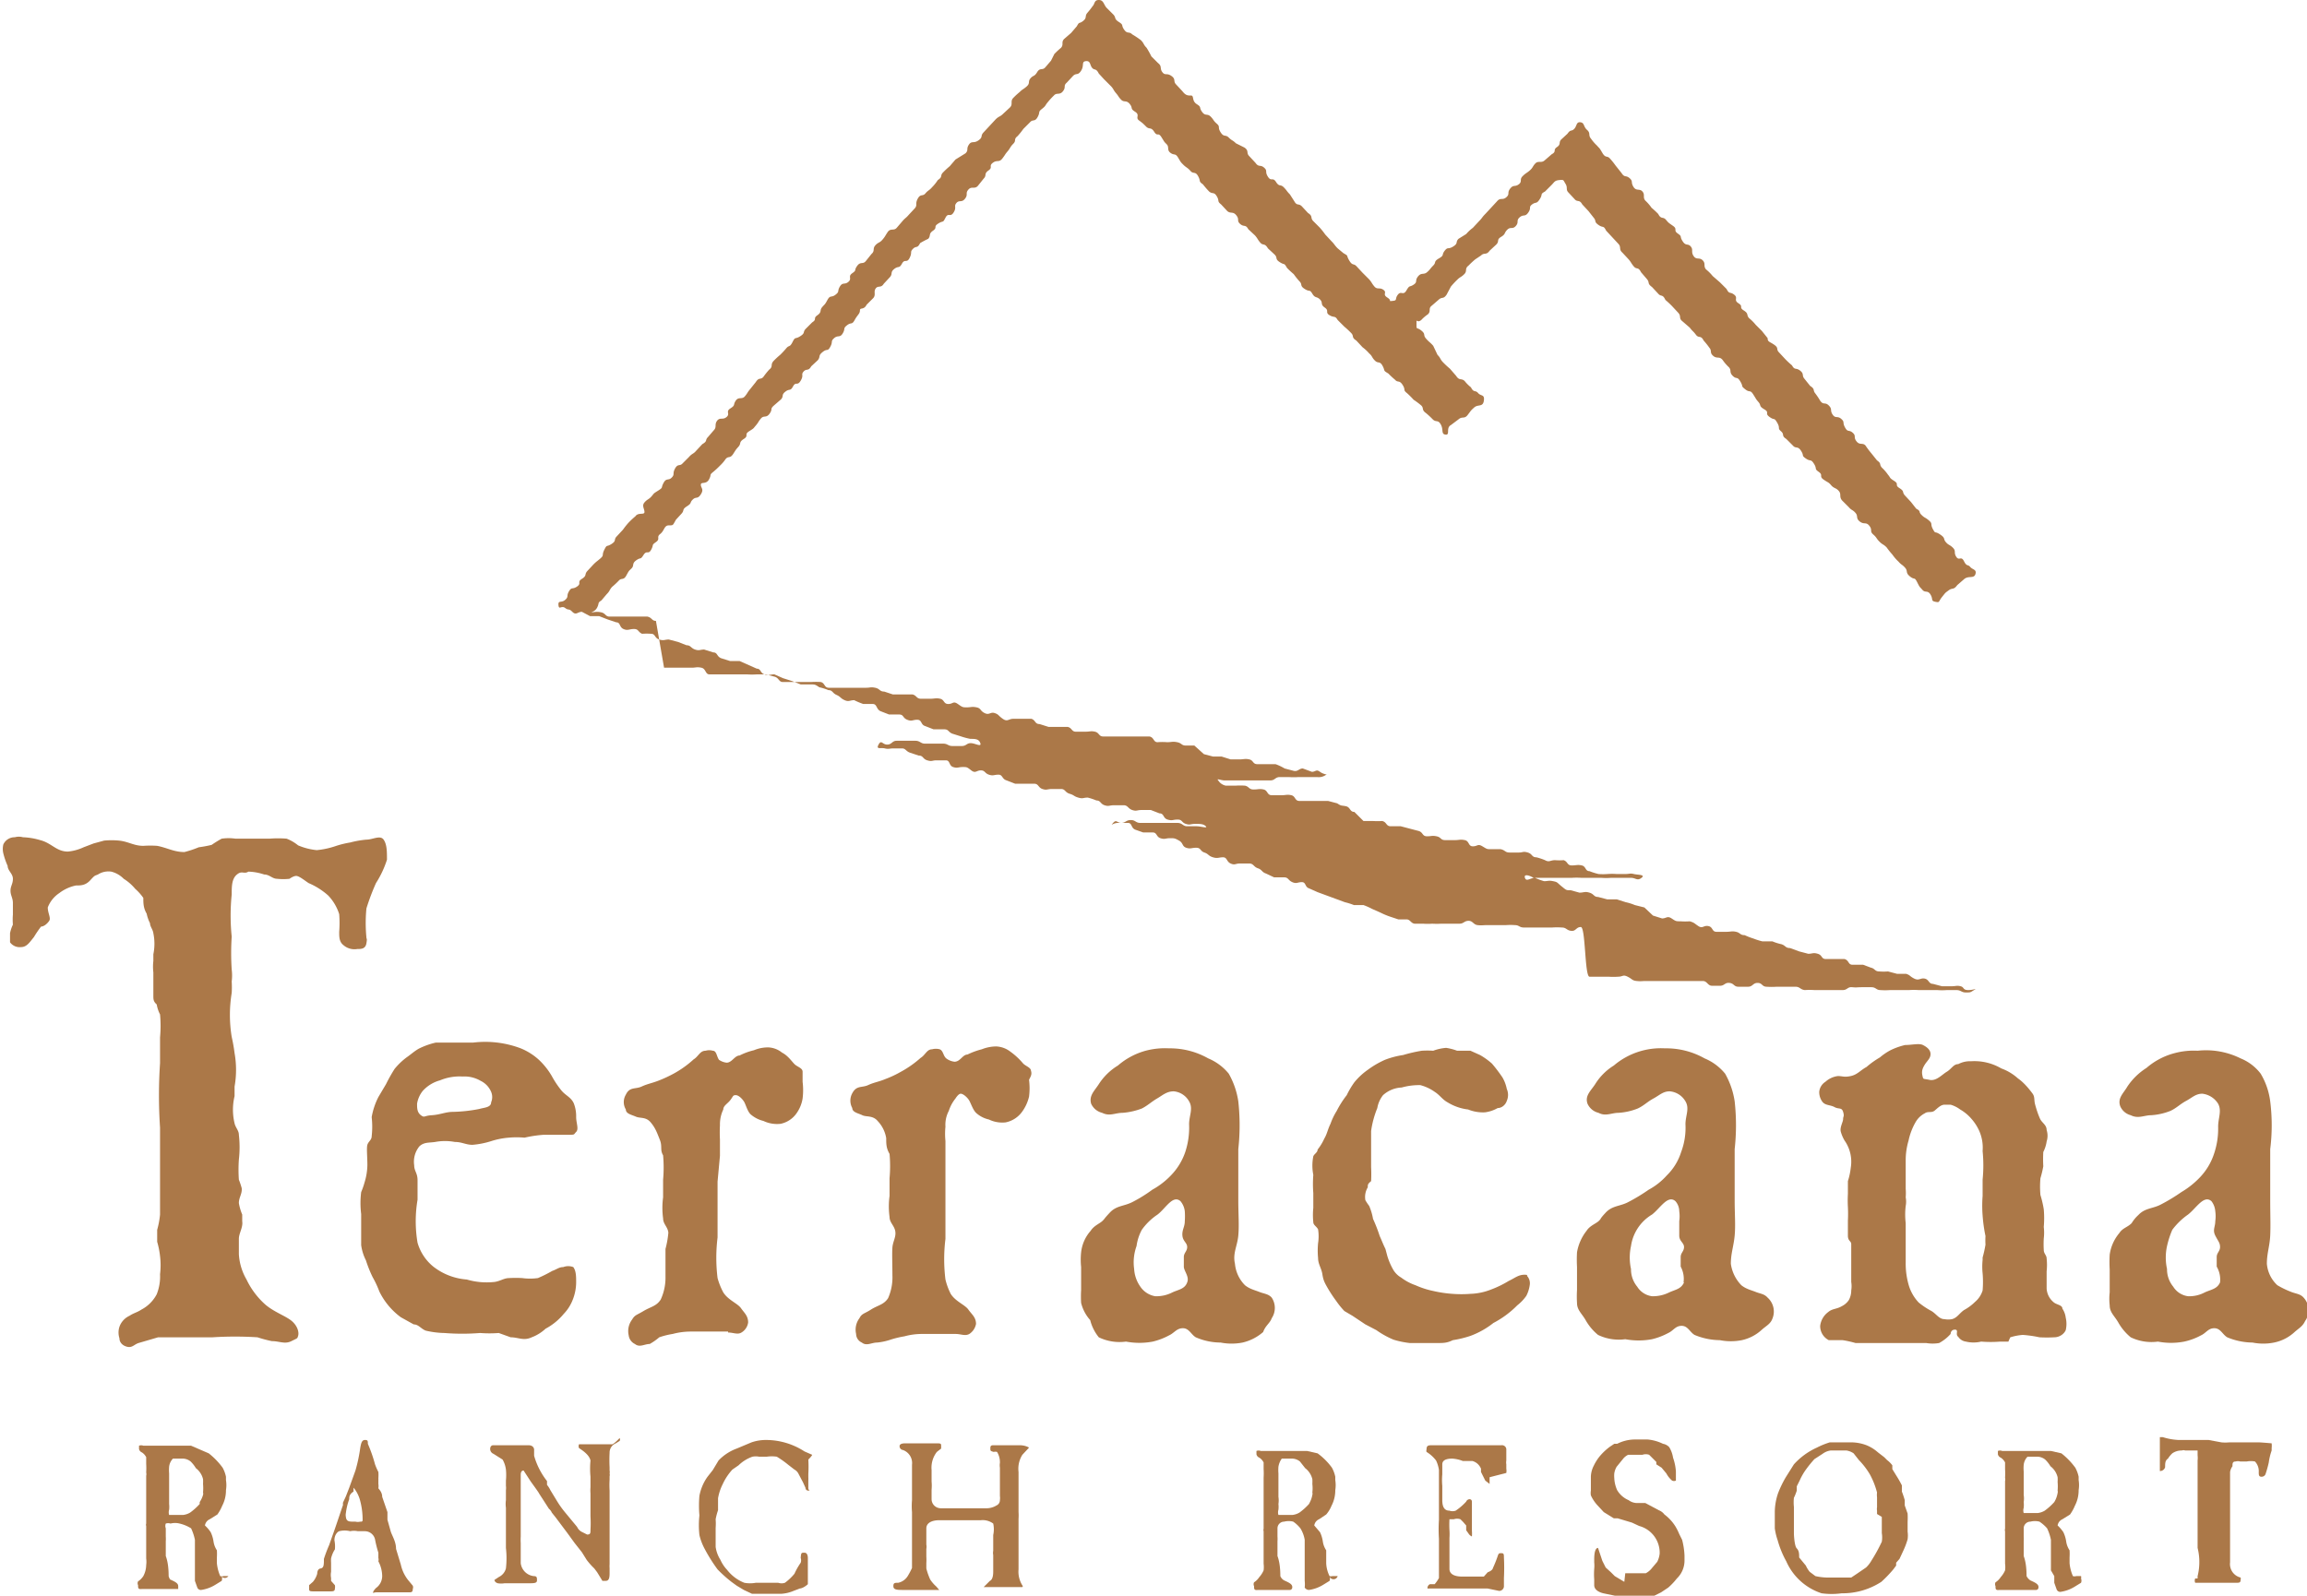 <svg xmlns="http://www.w3.org/2000/svg" viewBox="0 0 48.29 33.41"><defs><style>.cls-1{fill:#ab7848;}</style></defs><g id="Layer_2" data-name="Layer 2"><g id="Layer_2-2" data-name="Layer 2"><path class="cls-1" d="M33.27,20.45c.1,0,.1,0,.2,0h.2a1.34,1.34,0,0,0,.2,0c.1,0,.1-.05.2,0s.09.08.19.09.1,0,.2,0l.19,0c.1,0,.1,0,.2,0l.2,0h.2c.09,0,.1,0,.19,0s.1,0,.2,0,.1.1.2.1H36c.1,0,.1-.07.2-.06s.09.08.19.08h.2c.1,0,.1-.08.2-.08s.09.08.19.08a1.48,1.48,0,0,0,.21,0h.19c.1,0,.1,0,.2,0s.1.06.2.07a1.34,1.34,0,0,1,.2,0c.1,0,.1,0,.2,0h.19l.2,0c.1,0,.1-.07.2-.06s.1,0,.2,0,.1,0,.2,0,.1.06.19.06a1.38,1.38,0,0,0,.2,0c.1,0,.1,0,.2,0l.2,0a1.38,1.38,0,0,1,.2,0h.2c.09,0,.09,0,.19,0a1.34,1.34,0,0,0,.2,0c.1,0,.1,0,.2,0s.1.05.2.05.09,0,.17-.05,0,0-.12,0-.08-.06-.16-.08-.1,0-.19,0-.11,0-.2,0l-.19-.05c-.09,0-.08-.09-.17-.11s-.12.05-.22,0-.08-.07-.17-.1l-.19,0-.19-.05a1.16,1.16,0,0,1-.18,0c-.1,0-.09-.06-.18-.08L39,20.2c-.1,0-.12,0-.22,0s-.07-.09-.17-.12l-.19,0c-.1,0-.1,0-.2,0s-.07-.08-.17-.11-.11,0-.2,0l-.19-.05-.19-.07c-.1,0-.09-.05-.18-.08a1.06,1.06,0,0,1-.19-.06c-.1,0-.11,0-.21,0a1.39,1.39,0,0,1-.19-.06,1.34,1.34,0,0,1-.18-.07c-.1,0-.09-.05-.18-.07s-.11,0-.2,0-.11,0-.21,0-.07-.1-.17-.12-.12.06-.21,0-.08-.07-.18-.1a1.25,1.25,0,0,1-.19,0c-.1,0-.1,0-.19-.06s-.11,0-.2,0l-.19-.06L34.42,19l-.2-.05a1.06,1.06,0,0,0-.19-.06l-.19-.06c-.09,0-.1,0-.2,0l-.19-.05c-.09,0-.08-.06-.18-.09s-.11,0-.21,0l-.18-.05c-.1,0-.09,0-.19-.08s-.08-.09-.18-.11-.1,0-.19,0a1.46,1.46,0,0,1-.19-.07c-.1,0-.18.09-.21,0s.1-.05.18,0h.19c.11,0,.1,0,.21,0s.1,0,.2,0h.2a1.36,1.36,0,0,1,.2,0c.1,0,.1,0,.21,0h.21a1.36,1.36,0,0,0,.2,0l.21,0c.11,0,.11,0,.21,0s.13.07.22,0-.08-.06-.16-.08-.09,0-.18,0-.09,0-.18,0a1.25,1.25,0,0,0-.19,0,1.29,1.29,0,0,1-.19,0,1.39,1.39,0,0,1-.19-.06c-.09,0-.07-.1-.16-.12s-.11,0-.21,0-.08-.08-.17-.11a1.13,1.13,0,0,1-.18,0c-.1,0-.12.05-.21,0a1.27,1.27,0,0,0-.18-.06c-.1,0-.08-.07-.18-.1s-.1,0-.19,0l-.19,0c-.1,0-.09-.05-.19-.07l-.19,0c-.1,0-.09,0-.19-.06s-.1,0-.2,0-.07-.11-.17-.13-.11,0-.2,0-.11,0-.21,0-.08-.06-.18-.08-.1,0-.2,0-.08-.08-.17-.11l-.19-.05-.19-.05c-.1,0-.11,0-.21,0s-.08-.09-.18-.11a1.48,1.48,0,0,1-.19,0c-.09,0-.11,0-.2,0L28.35,17c-.1,0-.08-.1-.18-.12s-.09,0-.18-.06l-.19-.05c-.1,0-.11,0-.21,0l-.19,0c-.09,0-.1,0-.2,0s-.08-.1-.17-.12-.11,0-.2,0-.11,0-.21,0-.08-.1-.17-.12-.11,0-.21,0-.09-.06-.18-.08a1.42,1.42,0,0,0-.2,0c-.09,0-.1,0-.2,0a.24.24,0,0,1-.16-.11c-.05-.05.06,0,.13,0h.18c.1,0,.1,0,.2,0s.09,0,.19,0h.19c.1,0,.1,0,.2,0s.1-.07.2-.07.09,0,.19,0a1.34,1.34,0,0,0,.2,0c.1,0,.1,0,.2,0s.09,0,.19,0a.26.26,0,0,0,.19-.05c.06,0-.05,0-.13-.06s-.09,0-.17,0l-.19-.07c-.08,0-.1.07-.19.05l-.19-.05A1.06,1.06,0,0,0,26.7,16L26.52,16c-.09,0-.1,0-.2,0s-.08-.08-.17-.1-.11,0-.21,0l-.18,0-.19-.06-.18,0-.19-.05L25,15.61l-.18,0c-.09,0-.08-.05-.18-.07s-.11,0-.21,0a1.2,1.2,0,0,0-.2,0c-.09,0-.07-.1-.17-.12l-.2,0-.18,0c-.1,0-.11,0-.2,0l-.19,0-.2,0c-.09,0-.08-.08-.17-.1s-.1,0-.2,0l-.2,0c-.09,0-.08-.08-.17-.1l-.2,0c-.09,0-.11,0-.2,0l-.19-.06c-.1,0-.08-.08-.17-.11l-.19,0-.19,0c-.1,0-.12.07-.22,0s-.08-.09-.17-.12-.11.05-.21,0-.07-.1-.17-.12-.11,0-.2,0-.09,0-.19-.07-.1,0-.2,0-.08-.09-.17-.11-.11,0-.21,0l-.19,0c-.1,0-.09-.07-.18-.09l-.2,0c-.09,0-.11,0-.21,0l-.18-.06c-.1,0-.09-.06-.19-.08s-.1,0-.19,0-.11,0-.2,0l-.2,0-.19,0-.19,0c-.1,0-.08-.1-.17-.12a1.38,1.38,0,0,0-.2,0c-.1,0-.11,0-.2,0l-.2,0-.19,0c-.09,0-.08-.08-.17-.11l-.19-.05-.19,0a1.38,1.38,0,0,1-.2,0l-.19,0c-.1,0-.11,0-.21,0s-.1,0-.19,0l-.2,0c-.09,0-.07-.12-.17-.14s-.11,0-.2,0l-.19,0-.2,0-.19,0L13.73,13c-.09,0-.08-.07-.18-.09l-.19,0-.2,0c-.09,0-.11,0-.21,0l-.19,0c-.09,0-.08-.07-.18-.09s-.14,0-.19,0,.06,0,.11-.1,0-.09.09-.15l.11-.13c.07-.07.05-.08.11-.15a1.79,1.79,0,0,0,.14-.13c.06-.07.1,0,.16-.11s.05-.09.11-.15,0-.1.1-.17.08,0,.15-.11.1,0,.16-.11,0-.09.1-.16,0-.1.09-.17S13.9,11,14,11s.08,0,.15-.12l.12-.13c.06-.07,0-.08.11-.15s.05-.07.12-.14.1,0,.17-.11,0-.13,0-.2.11,0,.17-.11,0-.09.09-.16a1.79,1.79,0,0,0,.14-.13.81.81,0,0,0,.12-.14c.06-.07.09,0,.16-.11s.05-.08.11-.15,0-.09.11-.16,0-.09.11-.16.08-.05.14-.12.05-.08.11-.15.11,0,.18-.1,0-.09.09-.17l.15-.13c.06-.07,0-.09.09-.16s.1,0,.16-.11.09,0,.16-.12,0-.12.06-.19.1,0,.16-.11l.14-.13c.06-.08,0-.09.1-.17s.1,0,.16-.11,0-.11.08-.18.12,0,.18-.1,0-.1.09-.17.1,0,.16-.11S18,6.57,18,6.5s.08,0,.14-.12l.14-.14c.06-.07,0-.13.05-.2s.11,0,.17-.1l.13-.14c.06-.07,0-.1.09-.17s.1,0,.16-.11.1,0,.16-.12,0-.12.07-.19.09,0,.15-.12A1.79,1.79,0,0,1,19.43,5c.06-.07,0-.1.1-.17s0-.08.11-.15.09,0,.15-.12.1,0,.17-.11,0-.13.06-.2.11,0,.18-.09,0-.11.07-.19.13,0,.2-.08l.12-.15c.07-.07,0-.1.1-.17s0-.09.09-.16.13,0,.2-.09.05-.08.11-.15.05-.09.12-.16,0-.09.09-.16a1.58,1.58,0,0,0,.12-.15l.14-.14c.06-.07.1,0,.16-.11s0-.1.09-.17.06-.07.13-.15A1.49,1.49,0,0,1,22.06,2c.06-.07.12,0,.19-.09s0-.11.08-.18l.13-.14c.07-.07.1,0,.17-.11s0-.19.1-.2.08.08.13.14.08,0,.14.12l.11.12.14.14c.06.06.05.08.11.15s.05.08.11.14.11,0,.18.09,0,.09.11.16,0,.12.08.18.08.06.15.13.1,0,.17.11.08,0,.15.11.05.09.11.15,0,.12.08.18.1,0,.16.1.05.09.11.15.09.06.15.13.1,0,.16.11,0,.1.1.17a1.74,1.74,0,0,0,.13.15c.07.06.1,0,.16.1s0,.1.09.17l.13.14c.07.06.12,0,.19.09s0,.11.08.18.11,0,.17.11l.14.13c.06.07.05.08.11.15s.09,0,.16.12l.14.13c.07.07,0,.09.11.16s.08,0,.15.12a1.79,1.79,0,0,0,.14.13,1.58,1.58,0,0,0,.12.15c.07.07,0,.09.11.16s.1,0,.16.1.09.05.16.12,0,.1.1.17,0,.1.1.16.11,0,.17.1l.14.14a1.79,1.79,0,0,1,.14.13c.07.07,0,.09.11.16l.13.14a.86.86,0,0,1,.14.13c.07.06.05.08.12.15s.1,0,.16.11,0,.09.12.16a1.79,1.79,0,0,0,.14.13c.06.07.09,0,.16.11s0,.1.09.17a1.85,1.85,0,0,1,.14.14,1.67,1.67,0,0,1,.16.12c.06.06,0,.09.1.16a1.79,1.79,0,0,1,.14.13c.07.07.11,0,.17.11s0,.2.1.21,0-.14.11-.2l.16-.12c.08-.07.12,0,.19-.09s.06-.09.14-.16.18,0,.2-.14-.06-.09-.12-.16-.09,0-.15-.12a.8.8,0,0,1-.13-.13c-.07-.07-.11,0-.18-.11l-.13-.15a1.79,1.79,0,0,1-.14-.13c-.07-.07-.05-.09-.12-.16L30,7.24c-.07-.08-.08-.07-.15-.15s0-.09-.1-.17-.1,0-.1-.14,0,0,.1-.08a.81.81,0,0,1,.14-.12c.07-.07,0-.12.08-.18l.15-.13c.07-.06.09,0,.16-.1L30.37,6a1.79,1.79,0,0,1,.13-.14c.07-.07.08-.05.15-.12s0-.11.09-.18a1.79,1.79,0,0,1,.14-.13L31,5.35c.07-.07.11,0,.18-.1l.14-.13c.07-.07,0-.1.1-.16s.06-.08.13-.15.11,0,.18-.08,0-.11.08-.18.11,0,.18-.1,0-.11.08-.17.09,0,.16-.11,0-.1.11-.16l.14-.14c.06-.06.06-.09.16-.1s.08,0,.13.08,0,.12.06.18l.13.14c.06.07.1,0,.16.11l.13.14.11.14c.06.07,0,.08.1.15s.1,0,.16.12l.13.14.13.14c.06.07,0,.11.08.18l.13.14c.06.07.05.08.11.15s.09,0,.15.12l.12.14c.07.08,0,.09.11.17l.13.14c.06.07.09,0,.15.13a1.79,1.79,0,0,1,.14.13l.13.14c.07.08,0,.11.09.18l.15.13c.06.08.07.07.13.15s.1,0,.16.12a1.58,1.58,0,0,1,.12.15c.06.07,0,.1.08.17s.13,0,.2.09a.93.93,0,0,0,.13.15c.06.07,0,.1.08.18s.09,0,.16.12,0,.08.1.16.1,0,.17.11.05.09.11.16,0,.08.12.15,0,.08.11.16.09,0,.16.12,0,.11.08.18,0,.09.11.16l.14.14c.06.07.1,0,.17.11s0,.09.1.16.1,0,.17.11,0,.1.1.17,0,.09.1.16.1.05.16.12.1.05.16.12,0,.12.07.2l.14.14c.06.07.08.05.14.12s0,.11.09.18.13,0,.2.09,0,.11.08.18.06.08.13.15.08.05.15.12a1.58,1.58,0,0,0,.12.15.93.93,0,0,0,.13.15c.06.07.08.06.14.13s0,.1.1.18.09,0,.15.12.05.09.11.16.11,0,.17.1,0,.13.1.15.06,0,.14-.1.06-.08.14-.14.1,0,.18-.11l.15-.13c.09-.07.2,0,.23-.1s-.06-.09-.11-.15-.07,0-.13-.12-.1,0-.16-.09,0-.12-.07-.19-.09-.05-.15-.12,0-.08-.12-.16-.09,0-.15-.11,0-.11-.08-.18-.09-.05-.16-.12,0-.07-.11-.13L40,10.51l-.13-.14c-.06-.07,0-.08-.11-.15s0-.08-.11-.15-.07-.06-.13-.13a.93.93,0,0,0-.13-.15c-.06-.07,0-.08-.1-.15l-.12-.15a1.67,1.67,0,0,1-.12-.16c-.06-.07-.12,0-.19-.09s0-.11-.08-.18-.1,0-.16-.11,0-.11-.08-.18-.12,0-.18-.09,0-.11-.08-.19-.11,0-.18-.1A1.58,1.58,0,0,0,38,8.24c-.06-.07,0-.09-.11-.16l-.12-.15c-.06-.07,0-.1-.09-.17s-.11,0-.17-.11a1.79,1.79,0,0,1-.14-.13l-.13-.14c-.07-.07,0-.09-.1-.16S37,7.16,37,7.08l-.12-.15-.13-.13a.93.93,0,0,0-.14-.14c-.06-.07,0-.09-.11-.16s0-.08-.11-.15,0-.11-.09-.18-.1,0-.16-.12L36,5.91l-.15-.13a.93.93,0,0,0-.14-.14c-.06-.07,0-.12-.07-.19s-.13,0-.19-.09,0-.13-.06-.2-.1,0-.17-.11,0-.09-.1-.16,0-.09-.1-.16-.09-.06-.15-.13-.1,0-.16-.12a1.79,1.79,0,0,0-.14-.13.93.93,0,0,0-.13-.15c-.06-.07,0-.12-.06-.19s-.13,0-.19-.1,0-.11-.08-.18-.1,0-.17-.11l-.12-.15a1.58,1.58,0,0,0-.12-.15c-.06-.07-.09,0-.16-.12s-.05-.08-.11-.15a.93.93,0,0,1-.13-.15c-.06-.07,0-.11-.08-.18s-.05-.15-.14-.16-.07.08-.13.14-.07,0-.14.1l-.13.12c-.06.06,0,.1-.09.16s0,.09-.11.15l-.15.13c-.07.06-.13,0-.19.06s-.05.09-.12.15-.08.05-.15.12,0,.11-.08.17-.11,0-.18.09,0,.11-.08.18-.12,0-.19.08l-.12.13-.13.14c-.07.07-.06.08-.13.15l-.13.14a.86.86,0,0,0-.14.13L30.53,5c-.07.07,0,.09-.11.16s-.11,0-.18.09,0,.09-.12.16-.05.08-.12.15-.06.08-.13.14-.12,0-.19.09,0,.11-.09.17-.08,0-.15.12-.11,0-.18.09,0,.12-.11.13,0,0-.11-.07,0-.1-.08-.16-.13,0-.19-.07-.05-.08-.11-.15l-.14-.14-.13-.14c-.06-.06-.08,0-.15-.12s0-.08-.12-.15L28,5.2c-.07-.07-.06-.08-.13-.15l-.13-.14a1.58,1.58,0,0,0-.12-.15l-.13-.13c-.07-.07,0-.1-.11-.17l-.13-.14c-.07-.07-.1,0-.16-.11L27,4.07c-.07-.07-.06-.08-.13-.15s-.09,0-.16-.11-.1,0-.17-.11,0-.12-.08-.19-.11,0-.18-.1l-.13-.14c-.07-.07,0-.11-.1-.18L25.87,3c-.07-.07-.08-.05-.15-.12s-.1,0-.17-.11,0-.11-.08-.18-.06-.08-.13-.15-.11,0-.18-.1,0-.09-.11-.16S25,2,24.93,2s-.11,0-.18-.09l-.13-.14c-.07-.07,0-.11-.1-.18s-.13,0-.19-.08,0-.12-.09-.19l-.14-.14A1.79,1.79,0,0,0,24,1c-.07-.07-.05-.09-.12-.16A1.85,1.85,0,0,0,23.7.72c-.07-.07-.1,0-.17-.1s0-.09-.11-.16S23.37.37,23.3.3L23.16.16C23.1.09,23.1,0,23,0s-.08.08-.13.13a1.71,1.71,0,0,1-.11.14c-.06.07,0,.1-.09.17s-.07,0-.13.11l-.12.14-.15.13c-.06.07,0,.11-.06.18a1.79,1.79,0,0,0-.14.13L22,1.27l-.12.14c-.06.07-.11,0-.17.1s-.08.06-.14.13,0,.1-.08.17-.08.05-.15.12a1.42,1.42,0,0,0-.13.12c-.07.07,0,.13-.07.2L21,2.38c-.07.07-.09.05-.16.12l-.13.14-.13.14c-.06.07,0,.09-.1.16s-.14,0-.2.09,0,.11-.07.18L20,3.34l-.12.14a1.79,1.79,0,0,0-.14.13c-.07.07,0,.09-.11.16a.88.88,0,0,1-.12.15c-.06.07-.08.06-.14.13s-.1,0-.16.11,0,.13-.06.2l-.13.14c-.06.07-.07.06-.13.13l-.12.14c-.06.07-.13,0-.19.09s-.05.09-.11.16-.09.05-.15.12,0,.11-.08.18l-.12.15c-.06.07-.11,0-.18.1s0,.08-.1.15,0,.11-.08.18-.12,0-.18.1,0,.1-.09.17-.11,0-.17.11-.05.08-.11.15,0,.1-.1.17,0,.08-.11.15l-.14.14c-.06.07,0,.08-.11.15s-.1,0-.16.12-.07.06-.13.13a1.79,1.79,0,0,1-.13.14,1.79,1.79,0,0,0-.14.13c-.07.08,0,.11-.09.18a1.58,1.58,0,0,0-.12.15c-.06.07-.09,0-.16.11l-.12.15c-.06.07-.05.08-.11.15s-.13,0-.19.09,0,.09-.11.16,0,.11-.08.18-.14,0-.2.08,0,.13-.07.2l-.12.14c-.07.07,0,.08-.12.15l-.13.14c-.06.07-.08.05-.15.13l-.13.13c-.06.07-.1,0-.16.11s0,.12-.07.19-.11,0-.17.11,0,.09-.11.16-.08.05-.14.12-.09.06-.15.13,0,.13,0,.2-.13,0-.19.09a1.79,1.79,0,0,0-.14.13,1.58,1.58,0,0,0-.12.15l-.13.14c-.07.07,0,.09-.11.16s-.09,0-.15.12,0,.11-.08.18-.08.06-.15.13l-.13.14c-.06.07,0,.09-.11.16s0,.09-.1.16-.11,0-.17.1,0,.11-.08.18-.15,0-.14.11.06,0,.14.06.07,0,.15.08.11,0,.2,0l.17.09c.09,0,.1,0,.19,0l.18.07.18.06c.09,0,.06.1.15.14s.12,0,.22,0,.08.06.17.1a1.33,1.33,0,0,1,.19,0c.09,0,.07.09.17.12s.11,0,.2,0l.19.05.18.07c.09,0,.09.06.18.09s.1,0,.19,0l.19.06c.09,0,.07.08.16.12l.19.06c.09,0,.11,0,.2,0l.18.08.18.08c.09,0,.07.09.16.12s.12,0,.21,0l.18.08.19.06.18.07c.09,0,.1,0,.2,0s.1,0,.19.06a1.06,1.06,0,0,1,.19.06c.09,0,.08.06.17.1s.08.07.17.11.11,0,.2,0a1.54,1.54,0,0,0,.19.08c.09,0,.11,0,.2,0s.07.11.16.15l.18.07c.1,0,.11,0,.21,0s.07.07.17.11.11,0,.21,0,.07.1.16.13l.18.07c.1,0,.12,0,.22,0s.08.05.17.09l.19.06a1.33,1.33,0,0,0,.19.05c.1,0,.18,0,.21.09s-.11,0-.2,0-.09.06-.19.06h-.19c-.1,0-.1-.05-.2-.05s-.1,0-.19,0-.1,0-.19,0-.1-.06-.2-.06h-.39c-.1,0-.1.08-.2.08s-.12-.11-.18,0,.05.06.13.08.1,0,.18,0,.1,0,.18,0,.08.06.17.09l.18.06c.1,0,.08.07.18.1s.1,0,.19,0,.11,0,.2,0,.06.11.15.14.11,0,.2,0,.09,0,.18.07.11,0,.2,0,.08.06.17.09.11,0,.2,0,.07.09.17.12l.18.07.2,0c.09,0,.11,0,.2,0s.08.08.17.11.1,0,.2,0,.1,0,.19,0,.08.07.18.1.08.05.18.08.1,0,.2,0a1.27,1.27,0,0,1,.18.06c.09,0,.08.07.17.1s.1,0,.2,0,.11,0,.2,0,.09.07.18.1.1,0,.19,0,.1,0,.2,0l.18.07c.1,0,.07.1.17.13s.11,0,.21,0,.08.06.17.09.1,0,.2,0,.17,0,.22.05-.11,0-.19,0h-.2c-.09,0-.09-.06-.19-.07h-.2c-.1,0-.1,0-.2,0h-.19c-.1,0-.1,0-.2,0s-.1-.06-.2-.06-.11.06-.2.06-.1-.08-.17,0,0,0,.1,0,.12,0,.21,0,.06.1.15.14l.17.06c.09,0,.11,0,.2,0s.07.09.16.12.11,0,.2,0,.1,0,.19.05.06.12.15.15.11,0,.21,0,.08.07.17.1.08.07.18.1.12,0,.21,0,.07.09.16.13.1,0,.19,0,.11,0,.2,0,.09.07.18.1.08.08.17.11l.17.08c.09,0,.12,0,.21,0s.08.06.17.1.11,0,.2,0,.06.1.15.13l.18.08.19.07.19.07.19.07a1.39,1.39,0,0,1,.19.06c.09,0,.11,0,.2,0a1.42,1.42,0,0,1,.18.08l.18.08a1.54,1.54,0,0,0,.19.08l.18.06c.09,0,.09,0,.17,0s.09.08.17.09h.18a1.23,1.23,0,0,0,.19,0,1.48,1.48,0,0,0,.19,0h.38c.09,0,.1-.06.19-.06s.1.08.19.09.1,0,.2,0h.2c.09,0,.09,0,.19,0a1.23,1.23,0,0,1,.19,0c.09,0,.09.05.19.05h.2c.1,0,.1,0,.2,0s.1,0,.19,0a1.38,1.38,0,0,1,.2,0c.1,0,.1.06.2.07s.1-.08.2-.08S33.17,20.44,33.27,20.45Z"/><path class="cls-1" d="M24.15,24.73l0,0,.07-.07Z"/><path class="cls-1" d="M5.56,27.32a1.65,1.65,0,0,1-.4-.53A1.19,1.19,0,0,1,5,26.26c0-.12,0-.2,0-.32s.09-.24.07-.37l0-.14A1.09,1.09,0,0,1,5,25.19c0-.12.07-.19.06-.31A1.59,1.59,0,0,0,5,24.7a3,3,0,0,1,0-.42,2.26,2.26,0,0,0,0-.52c0-.09-.07-.15-.09-.24a1.22,1.22,0,0,1,0-.57c0-.08,0-.12,0-.2a2,2,0,0,0,0-.7,3.43,3.43,0,0,0-.06-.34,2.84,2.84,0,0,1,0-.92,2,2,0,0,0,0-.24,1,1,0,0,0,0-.25,5.27,5.27,0,0,1,0-.69,4.31,4.31,0,0,1,0-.88c0-.17,0-.33.11-.42s.14,0,.24-.06a1.14,1.14,0,0,1,.33.06c.11,0,.17.09.27.09a1.19,1.19,0,0,0,.26,0s.08-.06.14-.06.17.09.26.15a1.49,1.49,0,0,1,.41.26,1,1,0,0,1,.23.39,2.35,2.35,0,0,1,0,.37c0,.11,0,.21.09.28a.35.35,0,0,0,.29.08c.08,0,.17,0,.19-.12s0-.08,0-.12a3.11,3.11,0,0,1,0-.61,4.81,4.81,0,0,1,.2-.53A2.06,2.06,0,0,0,8.1,18c0-.17,0-.32-.07-.42s-.23,0-.36,0a2,2,0,0,0-.34.06,2,2,0,0,0-.29.07,1.75,1.75,0,0,1-.41.09,1.32,1.32,0,0,1-.39-.1A.89.89,0,0,0,6,17.56a2.16,2.16,0,0,0-.36,0c-.27,0-.44,0-.71,0a1,1,0,0,0-.29,0,2.39,2.39,0,0,0-.21.13,2.56,2.56,0,0,1-.27.05,2.11,2.11,0,0,1-.3.1c-.22,0-.36-.09-.57-.13A2.11,2.11,0,0,0,3,17.71c-.2,0-.31-.09-.51-.11a1.63,1.63,0,0,0-.31,0l-.22.06-.21.08a1,1,0,0,1-.33.09c-.24,0-.34-.18-.58-.24a1.43,1.43,0,0,0-.36-.06.32.32,0,0,0-.17,0,.26.26,0,0,0-.24.15.4.4,0,0,0,0,.19,1.58,1.58,0,0,0,.09.26c0,.1.11.16.11.27s-.05.15-.05.25.05.15.05.26,0,.15,0,.24a1.3,1.3,0,0,0,0,.21.76.76,0,0,0-.06.18c0,.07,0,.13,0,.19a.25.25,0,0,0,.23.1c.12,0,.18-.1.27-.21a2.17,2.17,0,0,1,.15-.22c.06,0,.13-.06.17-.12S1,19.12,1,19a.63.63,0,0,1,.24-.3.86.86,0,0,1,.35-.16c.1,0,.2,0,.3-.11s.09-.09.16-.12a.41.41,0,0,1,.28-.06.56.56,0,0,1,.26.15,1,1,0,0,1,.24.21A1.06,1.06,0,0,1,3,18.8c0,.11,0,.21.07.33a.8.8,0,0,0,.07.2c0,.07.06.13.07.21a1.09,1.09,0,0,1,0,.44c0,.05,0,.09,0,.14a1,1,0,0,0,0,.24c0,.18,0,.42,0,.49s0,.12.07.18a.74.74,0,0,0,.07.21,2.57,2.57,0,0,1,0,.48c0,.14,0,.22,0,.36l0,.18a10.14,10.14,0,0,0,0,1.35c0,.1,0,.18,0,.28s0,.34,0,.55,0,.42,0,.68,0,.19,0,.31a1.8,1.8,0,0,1-.06.32V26a1.77,1.77,0,0,1,.06.3,1.56,1.56,0,0,1,0,.38,1,1,0,0,1-.07.42.76.76,0,0,1-.32.32c-.09.06-.16.07-.25.13a.4.4,0,0,0-.21.23.39.39,0,0,0,0,.24c0,.09.07.16.17.18s.14-.05.23-.08L3.31,28H4.45a7.37,7.37,0,0,1,.94,0,2.63,2.63,0,0,0,.3.08c.16,0,.27.07.41,0s.12-.05.14-.11,0-.19-.12-.3S5.75,27.48,5.56,27.32Z"/><path class="cls-1" d="M10.69,28c.16,0,.27.08.44,0a.88.88,0,0,0,.29-.18,1.26,1.26,0,0,0,.38-.31.89.89,0,0,0,.19-.3,1,1,0,0,0,.07-.36c0-.12,0-.24-.06-.32a.29.29,0,0,0-.21,0c-.09,0-.14.05-.23.08a2.8,2.8,0,0,1-.3.15,1.22,1.22,0,0,1-.33,0,2.43,2.43,0,0,0-.27,0c-.11,0-.18.06-.3.08a1.48,1.48,0,0,1-.59-.05,1.29,1.29,0,0,1-.7-.27,1,1,0,0,1-.33-.5,2.69,2.69,0,0,1,0-.9c0-.15,0-.26,0-.41s-.07-.19-.07-.31A.51.51,0,0,1,8.78,24c.1-.09.2-.07.33-.09a1.12,1.12,0,0,1,.41,0c.15,0,.23.06.37.06a1.77,1.77,0,0,0,.4-.08,1.63,1.63,0,0,1,.36-.07,1.82,1.82,0,0,1,.33,0,2.57,2.57,0,0,1,.4-.06c.18,0,.29,0,.48,0s.14,0,.2-.06,0-.19,0-.31a.74.74,0,0,0-.05-.29c-.06-.13-.17-.16-.26-.27a2,2,0,0,1-.2-.3,1.5,1.5,0,0,0-.27-.34,1.28,1.28,0,0,0-.38-.24,2.1,2.1,0,0,0-1-.12c-.18,0-.3,0-.48,0s-.19,0-.3,0a1.55,1.55,0,0,0-.36.13c-.1.06-.15.11-.25.18a1.42,1.42,0,0,0-.25.24,3.3,3.3,0,0,0-.18.32l-.16.27a1.48,1.48,0,0,0-.14.42,1.78,1.78,0,0,1,0,.4c0,.08-.07.11-.09.18s0,.25,0,.42a1.29,1.29,0,0,1-.06.37,1.59,1.59,0,0,1-.07.2,1.84,1.84,0,0,0,0,.46c0,.12,0,.18,0,.3s0,.21,0,.35a1,1,0,0,0,.1.32,2.55,2.55,0,0,0,.14.35,2.09,2.09,0,0,1,.14.3,1.47,1.47,0,0,0,.45.54l.27.15c.1,0,.15.09.25.13a1.81,1.81,0,0,0,.39.05,4.69,4.69,0,0,0,.75,0,2.48,2.48,0,0,0,.39,0ZM8.85,22.84a.75.75,0,0,1,.36-.22,1.06,1.06,0,0,1,.47-.08.67.67,0,0,1,.38.09.45.45,0,0,1,.22.23.28.28,0,0,1,0,.22c0,.11-.15.11-.25.14a3.19,3.19,0,0,1-.55.06c-.15,0-.27.06-.44.07s-.15.06-.23,0-.08-.15-.08-.24A.57.57,0,0,1,8.85,22.84Z"/><path class="cls-1" d="M15.24,27.9c.11,0,.2.05.28,0a.29.29,0,0,0,.14-.21c0-.14-.08-.2-.15-.3s-.27-.17-.37-.33a1.44,1.44,0,0,1-.12-.3,3.45,3.45,0,0,1,0-.85v-.8c0-.13,0-.24,0-.37l.05-.54c0-.12,0-.21,0-.34a2.77,2.77,0,0,1,0-.3.72.72,0,0,1,.07-.33c0-.08.09-.12.15-.2s.05-.1.11-.1.13.07.17.13.07.2.14.27a.64.64,0,0,0,.27.14.66.66,0,0,0,.36.06.54.54,0,0,0,.34-.23A.73.73,0,0,0,16.8,23a1.42,1.42,0,0,0,0-.35c0-.07,0-.13,0-.21s-.11-.1-.17-.16-.14-.18-.26-.24a.49.49,0,0,0-.29-.11.77.77,0,0,0-.3.06,1.33,1.33,0,0,0-.3.11c-.1,0-.16.15-.27.15a.35.35,0,0,1-.16-.06C15,22.12,15,22,14.92,22a.27.27,0,0,0-.15,0c-.12,0-.15.12-.25.18a2.13,2.13,0,0,1-.42.3,2.75,2.75,0,0,1-.3.14c-.15.06-.24.07-.37.13s-.25,0-.33.17a.3.3,0,0,0,0,.31c0,.09.12.11.21.15s.21,0,.31.12.13.21.19.36,0,.21.07.33a2.85,2.85,0,0,1,0,.51c0,.13,0,.24,0,.37a1.64,1.64,0,0,0,0,.44c0,.12.1.18.11.3a2,2,0,0,1-.06.34c0,.23,0,.36,0,.58a1.09,1.09,0,0,1-.1.48c-.09.14-.21.15-.36.24s-.18.08-.24.18a.4.4,0,0,0-.07.33.23.23,0,0,0,.13.18c.1.08.2,0,.31,0A1.24,1.24,0,0,0,13.8,28a1.64,1.64,0,0,1,.28-.07,1.49,1.49,0,0,1,.36-.05h.8Z"/><path class="cls-1" d="M21.58,22.42c0-.07-.12-.1-.17-.16a1.45,1.45,0,0,0-.26-.24.52.52,0,0,0-.3-.11.84.84,0,0,0-.3.06,1.54,1.54,0,0,0-.3.11c-.1,0-.15.15-.27.15a.35.35,0,0,1-.16-.06c-.08-.05-.07-.17-.15-.2a.3.3,0,0,0-.16,0c-.11,0-.14.12-.24.18a2.2,2.2,0,0,1-.43.3,2.09,2.09,0,0,1-.3.14c-.14.06-.24.07-.37.13s-.24,0-.33.17a.32.32,0,0,0,0,.31c0,.09.13.11.21.15s.22,0,.32.12a.68.68,0,0,1,.18.36c0,.12,0,.21.07.33a2.85,2.85,0,0,1,0,.51c0,.13,0,.24,0,.37a1.64,1.64,0,0,0,0,.44c0,.12.1.18.12.3s-.05.21-.06.34,0,.36,0,.58a1.08,1.08,0,0,1-.09.48c-.09.14-.22.15-.36.24s-.19.08-.24.18a.4.4,0,0,0-.07.33.2.2,0,0,0,.12.18c.1.08.2,0,.32,0a1.27,1.27,0,0,0,.28-.06,2,2,0,0,1,.29-.07,1.41,1.41,0,0,1,.35-.05H20c.12,0,.2.05.29,0a.32.32,0,0,0,.14-.21c0-.14-.09-.2-.16-.3s-.27-.17-.37-.33a1.38,1.38,0,0,1-.11-.3,3.44,3.44,0,0,1,0-.85v-.8c0-.13,0-.24,0-.37s0-.33,0-.54,0-.21,0-.34a1.46,1.46,0,0,1,0-.3.62.62,0,0,1,.07-.33A.81.81,0,0,1,20,23s.06-.1.11-.1.13.07.17.13.08.2.15.27a.59.59,0,0,0,.27.14.64.64,0,0,0,.35.06.56.56,0,0,0,.35-.23.87.87,0,0,0,.14-.31,1.39,1.39,0,0,0,0-.35C21.56,22.56,21.61,22.5,21.58,22.42Z"/><path class="cls-1" d="M26.62,27.6a.39.39,0,0,0,0-.43c-.07-.08-.16-.08-.26-.12s-.2-.06-.3-.14a.73.73,0,0,1-.21-.45c-.05-.22.05-.37.07-.59s0-.45,0-.74,0-.66,0-1.07a4.55,4.55,0,0,0,0-1,1.67,1.67,0,0,0-.2-.58,1.1,1.1,0,0,0-.43-.32,1.62,1.62,0,0,0-.82-.21,1.57,1.57,0,0,0-.49.05,1.49,1.49,0,0,0-.58.31,1.24,1.24,0,0,0-.4.39c-.09.14-.21.24-.16.41a.34.34,0,0,0,.23.19c.16.08.27,0,.43,0a1.44,1.44,0,0,0,.4-.09c.12-.06.2-.14.32-.21s.2-.15.35-.15a.41.41,0,0,1,.32.21c.09.15,0,.3,0,.48a1.63,1.63,0,0,1-.08.58,1.3,1.3,0,0,1-.3.49,1.62,1.62,0,0,1-.39.3,3,3,0,0,1-.42.26c-.18.09-.33.07-.47.22s-.09.11-.15.17-.18.1-.25.21a.81.81,0,0,0-.2.45,1.48,1.48,0,0,0,0,.31c0,.18,0,.3,0,.48a2.19,2.19,0,0,0,0,.27.84.84,0,0,0,.19.36A.93.93,0,0,0,23,28a1,1,0,0,0,.57.09,1.51,1.51,0,0,0,.56,0,1.4,1.4,0,0,0,.34-.13c.11-.05.16-.15.29-.15s.17.13.27.19a1.31,1.31,0,0,0,.52.11,1.19,1.19,0,0,0,.46,0,1,1,0,0,0,.43-.22C26.49,27.75,26.58,27.71,26.62,27.6Zm-1.77-.75c-.05.14-.18.15-.31.21a.73.73,0,0,1-.36.08.47.47,0,0,1-.31-.2.71.71,0,0,1-.13-.37,1,1,0,0,1,.05-.48,1,1,0,0,1,.11-.34,1.26,1.26,0,0,1,.33-.32c.17-.13.32-.42.48-.28a.4.4,0,0,1,.09.21,1.47,1.47,0,0,1,0,.21c0,.12-.06.18-.05.3s.1.15.1.24-.07.12-.07.21,0,.11,0,.2S24.9,26.73,24.85,26.85Z"/><path class="cls-1" d="M31.91,26.69c-.13,0-.2.07-.33.13a2.12,2.12,0,0,1-.37.18,1.27,1.27,0,0,1-.43.09,2.43,2.43,0,0,1-.38,0,2.57,2.57,0,0,1-.4-.06,1.77,1.77,0,0,1-.37-.12,1.08,1.08,0,0,1-.3-.16.46.46,0,0,1-.17-.17,1.39,1.39,0,0,1-.12-.28L29,26.15c-.05-.1-.07-.16-.12-.27a3.31,3.31,0,0,0-.14-.36,1.2,1.2,0,0,0-.08-.27,1.25,1.25,0,0,1-.08-.12.39.39,0,0,1,.05-.27c0-.06,0-.07.07-.13a2.85,2.85,0,0,0,0-.29c0-.13,0-.24,0-.38s0-.24,0-.38a2,2,0,0,1,.13-.48.59.59,0,0,1,.12-.27.62.62,0,0,1,.39-.16,1.35,1.35,0,0,1,.39-.05.92.92,0,0,1,.3.14c.11.07.16.16.27.22a1.05,1.05,0,0,0,.43.15.83.83,0,0,0,.35.06.72.72,0,0,0,.27-.09c.08,0,.16-.06.19-.15a.31.31,0,0,0,0-.25.78.78,0,0,0-.09-.24,3.15,3.15,0,0,0-.22-.29,1.44,1.44,0,0,0-.25-.18L30.78,22l-.28,0a1.12,1.12,0,0,0-.23-.06A1,1,0,0,0,30,22a1.91,1.91,0,0,0-.24,0,3.1,3.1,0,0,0-.39.09,1.78,1.78,0,0,0-.38.1,1.88,1.88,0,0,0-.36.21,1.39,1.39,0,0,0-.28.26,1.75,1.75,0,0,0-.16.27,2,2,0,0,0-.21.33,1.34,1.34,0,0,0-.13.27c-.06.12-.07.21-.13.31a1.09,1.09,0,0,1-.14.23c0,.06-.07.09-.09.14a1,1,0,0,0,0,.39,2.41,2.41,0,0,0,0,.38c0,.12,0,.19,0,.31a1.45,1.45,0,0,0,0,.3c0,.06.07.09.1.15a.94.94,0,0,1,0,.29,1.62,1.62,0,0,0,0,.31c0,.13.07.21.09.34s.05.18.1.27a2.9,2.9,0,0,0,.19.29,1.73,1.73,0,0,0,.17.21l.17.1.27.18.23.12a1.82,1.82,0,0,0,.36.2,1.86,1.86,0,0,0,.34.07l.24,0,.34,0c.12,0,.2,0,.32-.06a2.22,2.22,0,0,0,.37-.09,1.75,1.75,0,0,0,.48-.27,2,2,0,0,0,.5-.37.91.91,0,0,0,.19-.2.71.71,0,0,0,.07-.22.23.23,0,0,0-.06-.2S32,26.69,31.91,26.69Z"/><path class="cls-1" d="M37,27.17c-.07-.08-.15-.08-.25-.12s-.2-.06-.3-.14a.8.8,0,0,1-.22-.45c0-.22.06-.37.08-.59s0-.45,0-.74,0-.66,0-1.07a4.55,4.55,0,0,0,0-1,1.67,1.67,0,0,0-.2-.58,1.1,1.1,0,0,0-.43-.32,1.63,1.63,0,0,0-.83-.21,1.52,1.52,0,0,0-1.07.36,1.21,1.21,0,0,0-.39.39c-.09.14-.22.24-.16.41a.34.34,0,0,0,.23.19c.15.08.27,0,.42,0a1.3,1.3,0,0,0,.4-.09c.13-.06.2-.14.33-.21s.2-.15.34-.15a.42.42,0,0,1,.33.21c.09.15,0,.3,0,.48a1.44,1.44,0,0,1-.09.58,1.18,1.18,0,0,1-.3.49,1.4,1.4,0,0,1-.38.3,3.78,3.78,0,0,1-.43.26c-.17.09-.33.07-.47.22s-.08.11-.14.17-.19.1-.26.21a1,1,0,0,0-.2.45,2.85,2.85,0,0,0,0,.31c0,.18,0,.3,0,.48a2.19,2.19,0,0,0,0,.27c0,.15.1.22.18.36a1.1,1.1,0,0,0,.26.31,1,1,0,0,0,.57.09,1.51,1.51,0,0,0,.56,0,1.4,1.4,0,0,0,.34-.13c.11-.05.15-.15.28-.15s.17.13.27.19a1.4,1.4,0,0,0,.53.11,1.19,1.19,0,0,0,.46,0,.9.9,0,0,0,.42-.22c.09-.08.18-.12.22-.23A.39.39,0,0,0,37,27.17Zm-1.75-.32c-.06.14-.18.15-.31.21a.76.76,0,0,1-.36.08.43.43,0,0,1-.31-.2.57.57,0,0,1-.13-.37,1.12,1.12,0,0,1,0-.48.92.92,0,0,1,.44-.66c.17-.13.33-.42.49-.28a.32.32,0,0,1,.08.21.74.74,0,0,1,0,.21c0,.12,0,.18,0,.3s.1.15.1.24-.07.12-.07.21,0,.11,0,.2A.54.54,0,0,1,35.24,26.85Z"/><path class="cls-1" d="M42.08,28a1.19,1.19,0,0,1,.26-.05,2.45,2.45,0,0,1,.35.05A2.81,2.81,0,0,0,43,28c.1,0,.2-.06.24-.15a.57.57,0,0,0,0-.26.44.44,0,0,0-.07-.19c0-.08-.13-.08-.19-.14a.4.4,0,0,1-.14-.28c0-.06,0-.11,0-.17s0-.12,0-.19a1.24,1.24,0,0,0,0-.27c0-.07-.06-.1-.06-.18a2,2,0,0,1,0-.24,1,1,0,0,0,0-.24,2.13,2.13,0,0,0,0-.37,2.21,2.21,0,0,0-.07-.3,2,2,0,0,1,0-.35,2.27,2.27,0,0,0,.06-.25,2.77,2.77,0,0,1,0-.3.71.71,0,0,0,.07-.22.39.39,0,0,0,0-.24c0-.11-.1-.15-.14-.24s-.07-.18-.1-.29,0-.16-.06-.24-.17-.22-.3-.31a1.05,1.05,0,0,0-.35-.21,1.11,1.11,0,0,0-.63-.15.53.53,0,0,0-.27.06c-.1,0-.14.1-.24.16s-.22.2-.36.17-.13,0-.15-.09,0-.15.05-.23.12-.13.12-.22-.08-.15-.16-.19-.23,0-.37,0a1.42,1.42,0,0,0-.31.11,1.21,1.21,0,0,0-.22.15,1.79,1.79,0,0,0-.28.2c-.13.07-.19.16-.33.19s-.17,0-.27,0a.48.48,0,0,0-.26.12.28.28,0,0,0-.13.21.34.34,0,0,0,.06.2c.06.09.17.07.26.12s.15,0,.18.1,0,.09,0,.15-.07.17-.05.26a.77.77,0,0,0,.08.19.77.77,0,0,1,.13.57,1.4,1.4,0,0,1-.06.28c0,.11,0,.17,0,.27a2.43,2.43,0,0,0,0,.27,2.89,2.89,0,0,1,0,.29c0,.1,0,.19,0,.31s.07.11.07.18,0,.17,0,.27,0,.33,0,.52a.57.57,0,0,1,0,.18.42.42,0,0,1-.05.2.38.38,0,0,1-.15.13c-.1.06-.2.05-.28.12a.42.42,0,0,0-.17.29.33.33,0,0,0,.18.3c.1,0,.19,0,.29,0a2.14,2.14,0,0,1,.27.06c.23,0,.38,0,.61,0h.87a.8.8,0,0,0,.27,0,.88.88,0,0,0,.24-.19s0-.09.09-.09,0,.1.07.15a.23.23,0,0,0,.16.1.69.69,0,0,0,.32,0,2.5,2.5,0,0,0,.4,0h.17A1.15,1.15,0,0,1,42.08,28Zm-.58-1.62a1.33,1.33,0,0,0,0,.28,2.1,2.1,0,0,1,0,.36.51.51,0,0,1-.16.24,1,1,0,0,1-.23.17c-.1.07-.14.16-.25.19a.44.44,0,0,1-.16,0c-.11,0-.17-.11-.27-.17a1.59,1.59,0,0,1-.27-.18.9.9,0,0,1-.2-.34,1.61,1.61,0,0,1-.07-.49c0-.17,0-.27,0-.44s0-.24,0-.39a1.53,1.53,0,0,1,0-.36.48.48,0,0,0,0-.18,1.13,1.13,0,0,0,0-.18c0-.22,0-.37,0-.6a1.45,1.45,0,0,1,.06-.41,1.32,1.32,0,0,1,.15-.39.47.47,0,0,1,.19-.18c.07-.05.14,0,.21-.06s.12-.11.19-.12h.14a.62.62,0,0,1,.2.1.91.91,0,0,1,.24.2,1,1,0,0,1,.16.25.87.87,0,0,1,.07.42,3,3,0,0,1,0,.6c0,.13,0,.22,0,.34a2.63,2.63,0,0,0,0,.41,3.18,3.18,0,0,0,.06.43,1.49,1.49,0,0,0,0,.18A2.43,2.43,0,0,1,41.5,26.33Z"/><path class="cls-1" d="M48.22,27.17c-.07-.08-.16-.08-.26-.12a1.92,1.92,0,0,1-.29-.14.69.69,0,0,1-.22-.45c0-.22.06-.37.07-.59s0-.45,0-.74,0-.66,0-1.07a4,4,0,0,0,0-1,1.49,1.49,0,0,0-.2-.58,1,1,0,0,0-.42-.32A1.63,1.63,0,0,0,46,22a1.54,1.54,0,0,0-.48.05,1.46,1.46,0,0,0-.59.31,1.35,1.35,0,0,0-.4.39c-.08.14-.21.24-.15.41a.33.33,0,0,0,.22.19c.16.08.28,0,.43,0a1.3,1.3,0,0,0,.4-.09c.13-.06.2-.14.33-.21s.2-.15.34-.15a.45.45,0,0,1,.33.21c.08.15,0,.3,0,.48a1.64,1.64,0,0,1-.09.58,1.3,1.3,0,0,1-.3.49,1.79,1.79,0,0,1-.38.3,3.78,3.78,0,0,1-.43.26c-.17.09-.33.07-.47.22a.75.75,0,0,0-.14.17c-.09.09-.19.1-.26.21a.89.89,0,0,0-.2.45,2.72,2.72,0,0,0,0,.31c0,.18,0,.3,0,.48a1.17,1.17,0,0,0,0,.27c0,.15.1.22.18.36a1.1,1.1,0,0,0,.26.31,1,1,0,0,0,.57.09,1.45,1.45,0,0,0,.55,0,1.33,1.33,0,0,0,.35-.13c.11-.05.15-.15.28-.15s.17.13.27.19a1.4,1.4,0,0,0,.53.11,1.14,1.14,0,0,0,.45,0,.89.89,0,0,0,.43-.22c.09-.08.17-.12.22-.23A.39.39,0,0,0,48.22,27.17Zm-1.75-.32c-.06.14-.19.15-.32.21a.69.69,0,0,1-.35.08.43.43,0,0,1-.31-.2.57.57,0,0,1-.13-.37,1.12,1.12,0,0,1,0-.48,1.93,1.93,0,0,1,.11-.34,1.44,1.44,0,0,1,.33-.32c.17-.13.33-.42.49-.28a.39.39,0,0,1,.08.21.74.74,0,0,1,0,.21c0,.12-.06.18,0,.3s.1.15.1.24-.07.12-.07.21,0,.11,0,.2A.54.54,0,0,1,46.47,26.85Z"/><path class="cls-1" d="M4.78,33c-.06,0-.1,0-.1,0a.12.12,0,0,1-.07,0,.88.88,0,0,1-.07-.27l0-.12a1.3,1.3,0,0,0,0-.15.45.45,0,0,1-.07-.18.68.68,0,0,0-.06-.2.79.79,0,0,0-.12-.14.17.17,0,0,1,.1-.13l.16-.1a.88.88,0,0,0,.1-.18.7.7,0,0,0,.08-.33.66.66,0,0,0,0-.21l0-.07a.69.69,0,0,0-.07-.19,1.54,1.54,0,0,0-.29-.3L4,30.27H4l-.23,0H3.44l-.12,0H3a.12.12,0,0,0-.09,0s0,0,0,.07a.1.1,0,0,0,.06.07.26.26,0,0,1,.09.1l0,.14a1.5,1.5,0,0,1,0,.18v0a.15.15,0,0,1,0,.07v1a.07.07,0,0,0,0,.05v0h0v.68a.52.52,0,0,1,0,.14A.51.51,0,0,1,3,33a.37.37,0,0,1-.11.11.09.09,0,0,0,0,.08c0,.06,0,.09.08.08H3.1l.1,0,.16,0h.37s0,0,0-.06-.06-.09-.17-.14A.24.24,0,0,1,3.53,33q0-.26-.06-.42l0-.15c0-.05,0-.11,0-.16a.67.67,0,0,0,0-.1V32a.14.14,0,0,1,0-.1.16.16,0,0,1,.1,0,.38.38,0,0,1,.19,0A.79.79,0,0,1,4,32a1.05,1.05,0,0,1,.08.24l0,.11,0,.23,0,.17v.07s0,0,0,.06v0l0,.08,0,.08,0,.06.05.14a.08.08,0,0,0,.08.05.78.78,0,0,0,.3-.11l.13-.08a.12.12,0,0,0,0-.09A.09.09,0,0,0,4.78,33Zm-.6-1.51a1.28,1.28,0,0,1-.2.18.37.37,0,0,1-.15.05H3.54a.19.19,0,0,1,0-.11.57.57,0,0,0,0-.12s0,0,0,0v-.49l0-.15a.83.83,0,0,1,0-.14.29.29,0,0,1,.08-.17l.13,0h.08a.27.27,0,0,1,.16.06.67.67,0,0,1,.11.14.41.41,0,0,1,.15.23.84.84,0,0,1,0,.1,1.05,1.05,0,0,1,0,.18h0v0a0,0,0,0,0,0,0,.09.09,0,0,1,0,.05A.54.54,0,0,1,4.18,31.45Z"/><path class="cls-1" d="M8.54,33.08a.8.8,0,0,1-.15-.32l-.1-.33c0-.15-.08-.27-.11-.36l-.07-.25,0-.16L8,31.34c0-.1-.07-.16-.08-.18a.29.29,0,0,0,0-.09s0-.06,0-.07a.43.43,0,0,0,0-.05.86.86,0,0,0,0-.13,1.37,1.37,0,0,1-.07-.16,3.07,3.07,0,0,0-.15-.43c0-.06,0-.08-.06-.08s-.08.05-.1.17a3.25,3.25,0,0,1-.1.47l-.13.36-.07.18-.06.13a.18.18,0,0,0,0,.05c-.08.23-.15.45-.22.64l-.07.2a3,3,0,0,0-.11.29c0,.12,0,.19-.07.2s-.07.1-.07.11a.45.45,0,0,1-.09.17l-.08.07s0,0,0,.06,0,.07.1.07H6.9c.07,0,.11,0,.11-.06a.18.18,0,0,0,0-.07l-.08-.09,0-.06,0,0a.35.35,0,0,1,0-.13s0-.07,0-.19a.66.66,0,0,1,0-.09.6.6,0,0,1,.08-.19A.63.63,0,0,0,7,32.25c0-.12.07-.18.1-.19a.47.47,0,0,1,.23,0,.38.38,0,0,1,.16,0l.15,0a.22.22,0,0,1,.21.17,2.35,2.35,0,0,0,.07.28s0,.08,0,.11a.13.13,0,0,1,0,.07.08.08,0,0,1,0,0A.68.68,0,0,1,8,33a.31.31,0,0,1-.13.25s-.06.06-.06.09,0,0,.07,0l.16,0h0l.15,0h.36c.06,0,.09,0,.09-.07a.09.09,0,0,0,0-.07Zm-1-1.22a.22.22,0,0,1-.1,0H7.41c-.1,0-.16,0-.17-.1a.19.19,0,0,1,0-.08,1.28,1.28,0,0,1,.07-.29c0-.05,0-.1.09-.16l0-.08h0s.08.08.13.24a1.53,1.53,0,0,1,.06.45A.05.05,0,0,1,7.57,31.86Z"/><path class="cls-1" d="M12.8,30.24h-.28l-.08,0-.06,0-.26,0s0,0,0,0,0,0,0,0a.1.1,0,0,0,0,.08c.14.09.22.17.24.26a1.76,1.76,0,0,0,0,.34v.22a.78.78,0,0,0,0,.13v.48a2.32,2.32,0,0,1,0,.28c0,.07,0,.1-.07.1l-.12-.06a.22.22,0,0,1-.09-.1v0h0l0,0s0,0,0,0l-.24-.29a2,2,0,0,1-.18-.25l-.14-.23a.52.52,0,0,0-.07-.11l0-.08a1.53,1.53,0,0,1-.27-.53s0-.06,0-.13,0,0,0,0,0-.09-.12-.09h-.74s-.06,0-.06.08a.11.11,0,0,0,.07.1l.19.12a.56.56,0,0,1,.07.21,1.21,1.21,0,0,1,0,.23v.11a.34.34,0,0,1,0,.09v.21a.56.56,0,0,0,0,.16h0v0a.08.08,0,0,1,0,0v.23c0,.09,0,.16,0,.21v.25s0,.09,0,.15a1.91,1.91,0,0,1,0,.43.28.28,0,0,1-.15.18l-.09.06a.07.07,0,0,0,0,0s0,.05.07.07a.42.42,0,0,0,.14,0h.49c.13,0,.19,0,.19-.06s0-.09-.07-.09a.31.31,0,0,1-.27-.27s0-.1,0-.2v-.22a1.15,1.15,0,0,1,0-.14s0-.11,0-.22,0-.39,0-.59v-.48q0-.09.06-.09l.15.23c.1.14.16.22.18.26l.11.17.09.14a.21.21,0,0,1,.06.08l.08.1.06.08.09.12.09.12.08.11.08.11,0,0,.15.19.1.16a1.43,1.43,0,0,0,.16.18l.06.08.11.18s0,0,.05,0,.1,0,.1-.15v-.12a.54.54,0,0,1,0-.08v-.46c0-.11,0-.17,0-.2s0-.09,0-.19v-.69a1.85,1.85,0,0,1,0-.23v-.07a.11.11,0,0,0,0-.06h0v0a.13.13,0,0,0,0-.06v-.07a2.85,2.85,0,0,1,0-.3.21.21,0,0,1,.13-.2l.08-.05a.06.06,0,0,0,0-.06S12.83,30.26,12.8,30.24Z"/><path class="cls-1" d="M17,30.46l-.16-.07a1.48,1.48,0,0,0-.79-.24.93.93,0,0,0-.32.05l-.31.13a1,1,0,0,0-.38.25l-.12.2-.11.14a1,1,0,0,0-.17.4,2.37,2.37,0,0,0,0,.41,1.86,1.86,0,0,0,0,.41,1.18,1.18,0,0,0,.11.29,3.4,3.4,0,0,0,.27.43,2.81,2.81,0,0,0,.29.26l.11.08.15.09.17.08.15,0h.47a.79.79,0,0,0,.25-.06l.13-.05s.07,0,.17-.09,0,0,0,0l0,0,0,0s0,0,0,0,0-.09,0-.18v-.12c0-.16,0-.24,0-.25s0-.11-.07-.11-.07,0-.08.11a.15.15,0,0,1,0,.1,1.42,1.42,0,0,0-.13.23,1.11,1.11,0,0,1-.2.19.22.22,0,0,1-.14,0h-.47a.67.67,0,0,1-.24,0,.85.85,0,0,1-.36-.27.76.76,0,0,1-.14-.21.69.69,0,0,1-.1-.27v-.4a1.21,1.21,0,0,0,0-.18,0,0,0,0,1,0,0,1.33,1.33,0,0,1,.05-.19v-.25a1.06,1.06,0,0,1,.1-.3,1.18,1.18,0,0,1,.2-.3l.13-.09a.79.79,0,0,1,.29-.18.37.37,0,0,1,.14,0l.16,0a.72.72,0,0,1,.21,0,2,2,0,0,1,.24.17l.13.1a.2.2,0,0,1,.08.08l.1.19.05.11s0,.06.06.06,0,0,0-.05V31a.56.56,0,0,0,0-.07v-.07a2.63,2.63,0,0,0,0-.3S17,30.48,17,30.46Z"/><path class="cls-1" d="M21.41,33.21l0,0,0,0h0a.54.54,0,0,1-.09-.35V32c0-.11,0-.18,0-.2v0a1,1,0,0,0,0-.14c0-.07,0-.14,0-.19v-.1c0-.16,0-.26,0-.3v-.19s0,0,0-.06a.55.55,0,0,1,.08-.36l.14-.15s-.07-.05-.2-.05h-.53c-.05,0-.08,0-.08.06s0,.06.07.08a.14.14,0,0,1,.07,0,.41.41,0,0,1,.06.23v0a.31.31,0,0,0,0,.1s0,.05,0,.1l0,.21v.28a.34.34,0,0,1,0,.09.12.12,0,0,1-.07.11.41.41,0,0,1-.23.06l-.24,0-.26,0h-.43c-.13,0-.2-.1-.2-.19s0-.07,0-.2a.91.91,0,0,0,0-.17V31c0-.12,0-.2,0-.22a.54.54,0,0,1,.11-.38l.09-.07s0,0,0-.05,0-.06-.09-.06h-.66q-.12,0-.12.06a.08.08,0,0,0,.07.08.29.29,0,0,1,.19.31v.45c0,.08,0,.14,0,.19v.1a1.49,1.49,0,0,0,0,.25s0,.12,0,.25,0,.32,0,.33v.11c0,.12,0,.18,0,.18v.3A1.64,1.64,0,0,1,19,33a.31.31,0,0,1-.2.14c-.07,0-.1,0-.1.07s.06.08.19.08h.77s0,0,0,0,0,0-.06-.07a.75.75,0,0,1-.13-.15,1.39,1.39,0,0,1-.08-.23v-.11a1.13,1.13,0,0,0,0-.14v-.16a.22.22,0,0,0,0-.09V32c0-.11.11-.17.27-.17h.1l.15,0h.62a.37.37,0,0,1,.26.07.56.56,0,0,1,0,.24v.33a.23.23,0,0,0,0,.09v.06c0,.15,0,.24,0,.28s0,.17-.07.2l-.13.13v0s0,0,.05,0h.57l.13,0s.06,0,.06,0A.1.1,0,0,0,21.41,33.21Z"/><path class="cls-1" d="M28,33l-.11,0a.13.13,0,0,1-.06,0,.67.67,0,0,1-.07-.27l0-.12c0-.07,0-.11,0-.15a.45.45,0,0,1-.07-.18.68.68,0,0,0-.06-.2l-.12-.14a.17.17,0,0,1,.1-.13l.15-.1a.65.65,0,0,0,.11-.18.7.7,0,0,0,.08-.33.66.66,0,0,0,0-.21l0-.07a.69.69,0,0,0-.07-.19,1.38,1.38,0,0,0-.3-.3l-.22-.05h0l-.24,0h-.3l-.12,0h-.31a.12.12,0,0,0-.09,0s0,0,0,.07a.1.1,0,0,0,.06.07.26.26,0,0,1,.09.1l0,.14a1.5,1.5,0,0,1,0,.18v0s0,0,0,.07v1a.07.07,0,0,0,0,.05v0h0v.68a.57.57,0,0,1,0,.14.51.51,0,0,1-.09.14.37.37,0,0,1-.11.11.09.09,0,0,0,0,.08c0,.06,0,.09.08.08h.13l.11,0,.16,0H27s.05,0,.05-.06-.06-.09-.17-.14a.18.18,0,0,1-.08-.09q0-.26-.06-.42l0-.15c0-.05,0-.11,0-.16a.67.67,0,0,0,0-.1V32a.14.14,0,0,1,.14-.14.38.38,0,0,1,.19,0,.69.69,0,0,1,.15.14.66.66,0,0,1,.09.24l0,.11,0,.23,0,.17v.07s0,0,0,.06v0l0,.08,0,.08,0,.06a.63.63,0,0,1,0,.14.11.11,0,0,0,.09.05.78.78,0,0,0,.3-.11l.13-.08a.12.12,0,0,0,0-.09A.09.09,0,0,0,28,33Zm-.6-1.51a1.28,1.28,0,0,1-.2.18.37.37,0,0,1-.15.05h-.29a.19.19,0,0,1,0-.11.57.57,0,0,0,0-.12v0a.5.5,0,0,0,0-.15v-.49a.83.83,0,0,1,0-.14.4.4,0,0,1,.07-.17l.14,0h.08a.27.27,0,0,1,.16.06l.11.14a.41.41,0,0,1,.15.23.84.84,0,0,1,0,.1.77.77,0,0,1,0,.18h0v0a0,0,0,0,0,0,0,.09.09,0,0,1,0,.05A.54.54,0,0,1,27.42,31.45Z"/><path class="cls-1" d="M31.53,30.84v0a.28.28,0,0,0,0-.09v-.09a.22.22,0,0,1,0-.08c0-.15,0-.22,0-.24a.09.09,0,0,0-.1-.08h0l-.1,0h0l-.2,0h-.28l-.1,0s0,0,0,0l-.22,0h-.54c-.09,0-.13,0-.13.09a.08.08,0,0,0,0,.05.72.72,0,0,1,.2.18.68.68,0,0,1,.06.2l0,.14,0,.24v.53c0,.06,0,.1,0,.13a3.06,3.06,0,0,0,0,.4v.09s0,0,0,.09v.48c0,.08,0,.13,0,.16a.77.77,0,0,1-.09.13l-.1,0a.09.09,0,0,0-.05.09s0,0,.07,0H31l.14,0,.24.05a.1.1,0,0,0,.1-.09l0-.18a4.26,4.26,0,0,0,0-.43c0-.06,0-.09-.05-.09s-.06,0-.08.06a2.39,2.39,0,0,1-.1.25s0,.05-.11.09l-.08.09-.1,0-.16,0-.19,0c-.18,0-.27-.06-.27-.16h0v-.05c0-.12,0-.19,0-.21v-.22s0-.09,0-.17a1.16,1.16,0,0,0,0-.16,2.07,2.07,0,0,1,0-.23s0,0,.09,0a.22.22,0,0,1,.14,0s0,0,.05.05l.07.08,0,.1.05.07a.15.15,0,0,0,.07.06l0,0a.79.79,0,0,0,0-.12h0s0,0,0,0v-.21c0-.11,0-.2,0-.25v-.09a.09.09,0,0,0,0,0v-.06s0-.05-.05-.05a.08.08,0,0,0-.07.05,1.18,1.18,0,0,1-.22.19.2.2,0,0,1-.13,0c-.1,0-.15-.07-.15-.22v-.3a.06.06,0,0,1,0,0v0h0a1.29,1.29,0,0,1,0-.24v-.21q0-.12.21-.12a.74.74,0,0,1,.22.05s.06,0,.06,0h.14a.27.27,0,0,1,.12.07.3.3,0,0,1,.06.09l0,.07.09.18.09.07s0,0,0-.08h0v-.06Z"/><path class="cls-1" d="M35.21,32.24l-.06-.12a1.19,1.19,0,0,0-.08-.16.92.92,0,0,0-.23-.25.27.27,0,0,0-.12-.09l-.13-.07-.15-.08-.18,0h0a.3.3,0,0,1-.17-.06.51.51,0,0,1-.24-.21.69.69,0,0,1-.06-.25.58.58,0,0,1,0-.1.39.39,0,0,1,.05-.14l.13-.16a.31.31,0,0,1,.11-.09l.18,0h.12a.21.21,0,0,1,.14,0l.15.15,0,0,0,.05.11.07.1.12A.5.5,0,0,0,35,31a.09.09,0,0,0,.08,0s0,0,0-.05v-.14a1.09,1.09,0,0,0-.06-.29.6.6,0,0,0-.08-.22.23.23,0,0,0-.13-.07.92.92,0,0,0-.32-.09h-.29a.83.83,0,0,0-.35.09l-.06,0-.09.06a1.23,1.23,0,0,0-.23.22,1,1,0,0,0-.11.18.53.53,0,0,0-.06.23v.29a.3.3,0,0,0,0,.1.8.8,0,0,0,.14.21l.13.14.21.13.08,0,.3.09.15.07a.58.58,0,0,1,.43.58.51.51,0,0,1-.05.17h0l0,0v0l0,0,0,0-.11.13a.4.4,0,0,1-.13.11l-.2,0-.14,0-.09,0L34,33.12,33.8,33l-.08-.08-.11-.1-.07-.14,0,0-.09-.27a.05.05,0,0,0,0,0c-.05,0-.08.08-.08.24v.06a.71.71,0,0,1,0,.14,1.5,1.5,0,0,0,0,.22l0,.12c0,.08.07.14.19.17l.29.06.14,0h.44a.4.4,0,0,0,.18,0l.16-.08.15-.1a1.37,1.37,0,0,0,.18-.19.52.52,0,0,0,.16-.37v-.11A1.57,1.57,0,0,0,35.21,32.24Z"/><path class="cls-1" d="M39.87,31.52v-.11a1.89,1.89,0,0,0-.06-.18c0-.09,0-.13,0-.13a2.33,2.33,0,0,0-.12-.21l-.08-.13,0-.08a.57.57,0,0,0-.11-.11l-.06-.06,0,0h0l-.13-.1a.83.83,0,0,0-.24-.15.91.91,0,0,0-.35-.06l-.24,0h-.18a1.66,1.66,0,0,0-.27.11,1.45,1.45,0,0,0-.48.35l-.17.27a2.26,2.26,0,0,0-.16.33,1.24,1.24,0,0,0-.07.39h0V32a1.29,1.29,0,0,0,.06.25,2,2,0,0,0,.18.44,1.22,1.22,0,0,0,.74.67,1.56,1.56,0,0,0,.42,0,1.49,1.49,0,0,0,.83-.24,2.59,2.59,0,0,0,.25-.26l.06-.08,0-.06.07-.08.07-.15a1.67,1.67,0,0,0,.1-.26.56.56,0,0,0,0-.16v-.21a1.49,1.49,0,0,0,0-.17Zm-.48.24v.34h0v0s0,0,0,0a.57.57,0,0,1,0,.18,3.5,3.5,0,0,1-.22.4l0,0a.61.61,0,0,1-.11.14l-.19.13-.12.08-.2,0h-.13l-.19,0A1.23,1.23,0,0,1,38,33l-.12-.09a.6.6,0,0,1-.08-.13l-.14-.17c0-.07,0-.14-.05-.19s-.06-.29-.06-.31v-.56a.87.87,0,0,1,0-.19,1,1,0,0,0,.06-.15l0-.09.06-.12a1.31,1.31,0,0,1,.11-.2,2.43,2.43,0,0,1,.2-.25l.17-.11a.36.36,0,0,1,.17-.07l.14,0,.19,0s0,0,0,0h0a.37.37,0,0,1,.15.06l.11.14a1.58,1.58,0,0,1,.23.3,1.66,1.66,0,0,1,.15.38.41.41,0,0,0,0,.1v.21a.2.2,0,0,0,0,.07v.07Z"/><path class="cls-1" d="M43.56,33c-.06,0-.1,0-.1,0a.12.12,0,0,1-.07,0,.88.88,0,0,1-.07-.27l0-.12a1.3,1.3,0,0,0,0-.15.45.45,0,0,1-.07-.18.68.68,0,0,0-.06-.2.79.79,0,0,0-.12-.14.17.17,0,0,1,.1-.13l.16-.1a.88.88,0,0,0,.1-.18.7.7,0,0,0,.08-.33.66.66,0,0,0,0-.21l0-.07a.69.69,0,0,0-.07-.19,1.54,1.54,0,0,0-.29-.3l-.22-.05h-.05l-.23,0h-.31l-.12,0h-.31a.12.12,0,0,0-.09,0s0,0,0,.07a.1.1,0,0,0,.06.07.26.26,0,0,1,.09.1l0,.14a1.5,1.5,0,0,1,0,.18v0a.15.15,0,0,1,0,.07v1a.07.07,0,0,0,0,.05v0h0v.68a.52.52,0,0,1,0,.14.51.51,0,0,1-.09.14.37.37,0,0,1-.11.11.09.09,0,0,0,0,.08c0,.06,0,.09.08.08h.14l.1,0,.16,0h.37s.05,0,.05-.06-.06-.09-.17-.14a.24.24,0,0,1-.08-.09q0-.26-.06-.42l0-.15c0-.05,0-.11,0-.16a.67.67,0,0,0,0-.1V32a.14.14,0,0,1,.14-.14.38.38,0,0,1,.19,0,.79.79,0,0,1,.16.14,1.05,1.05,0,0,1,.08.24l0,.11,0,.23,0,.17v.07s0,0,0,.06v0L43,33l0,.08,0,.06.05.14a.08.08,0,0,0,.08.05.78.78,0,0,0,.3-.11l.13-.08a.12.12,0,0,0,0-.09A.09.09,0,0,0,43.56,33ZM43,31.45a1.28,1.28,0,0,1-.2.18.37.37,0,0,1-.15.05h-.29a.19.19,0,0,1,0-.11.57.57,0,0,0,0-.12v0a.5.5,0,0,0,0-.15v-.49a.83.83,0,0,1,0-.14.29.29,0,0,1,.08-.17l.13,0h.08a.27.27,0,0,1,.16.06.67.67,0,0,1,.11.14.41.41,0,0,1,.15.23.84.84,0,0,1,0,.1,1.05,1.05,0,0,1,0,.18h0v0a0,0,0,0,0,0,0,.09.09,0,0,1,0,.05A.54.54,0,0,1,43,31.45Z"/><path class="cls-1" d="M47.28,30.2l-.11,0-.05,0h-.06l-.2,0-.15,0h-.05a.84.84,0,0,1-.16,0l-.27-.05h-.15l-.33,0H45.6a1.29,1.29,0,0,1-.33-.06h0l-.06,0v0s0,0,0,.1l0,.15v.4s0,.06,0,.06a.11.11,0,0,0,.11-.08c0-.08,0-.14.06-.18a.53.53,0,0,1,.09-.11.34.34,0,0,1,.2-.06.1.1,0,0,1,.07,0H46s0,0,0,.1l0,0a.49.49,0,0,1,0,.11v.34c0,.16,0,.24,0,.24v.17s0,.1,0,.16v.92A1.22,1.22,0,0,1,46,33l0,.05,0,0,0,0,0,0-.05,0,0,0a.11.11,0,0,0,0,.09s0,0,0,0h.4l.11,0h0l.27,0h.07c.07,0,.1,0,.1-.06a.09.09,0,0,0,0-.05.11.11,0,0,0,0,0,.29.29,0,0,1-.22-.32v-.27l0-.24c0-.07,0-.15,0-.25V30.82a.28.28,0,0,1,.05-.12c0-.06,0-.1.07-.1a.16.16,0,0,1,.09,0h0l.09,0h.05a.46.46,0,0,1,.17,0,.29.29,0,0,1,.08.22c0,.06,0,.1.06.1a.09.09,0,0,0,.08-.05,2.33,2.33,0,0,0,.07-.25,1.3,1.3,0,0,1,.06-.25l0-.05a.43.43,0,0,0,0-.1S47.33,30.2,47.28,30.2Z"/></g></g></svg>